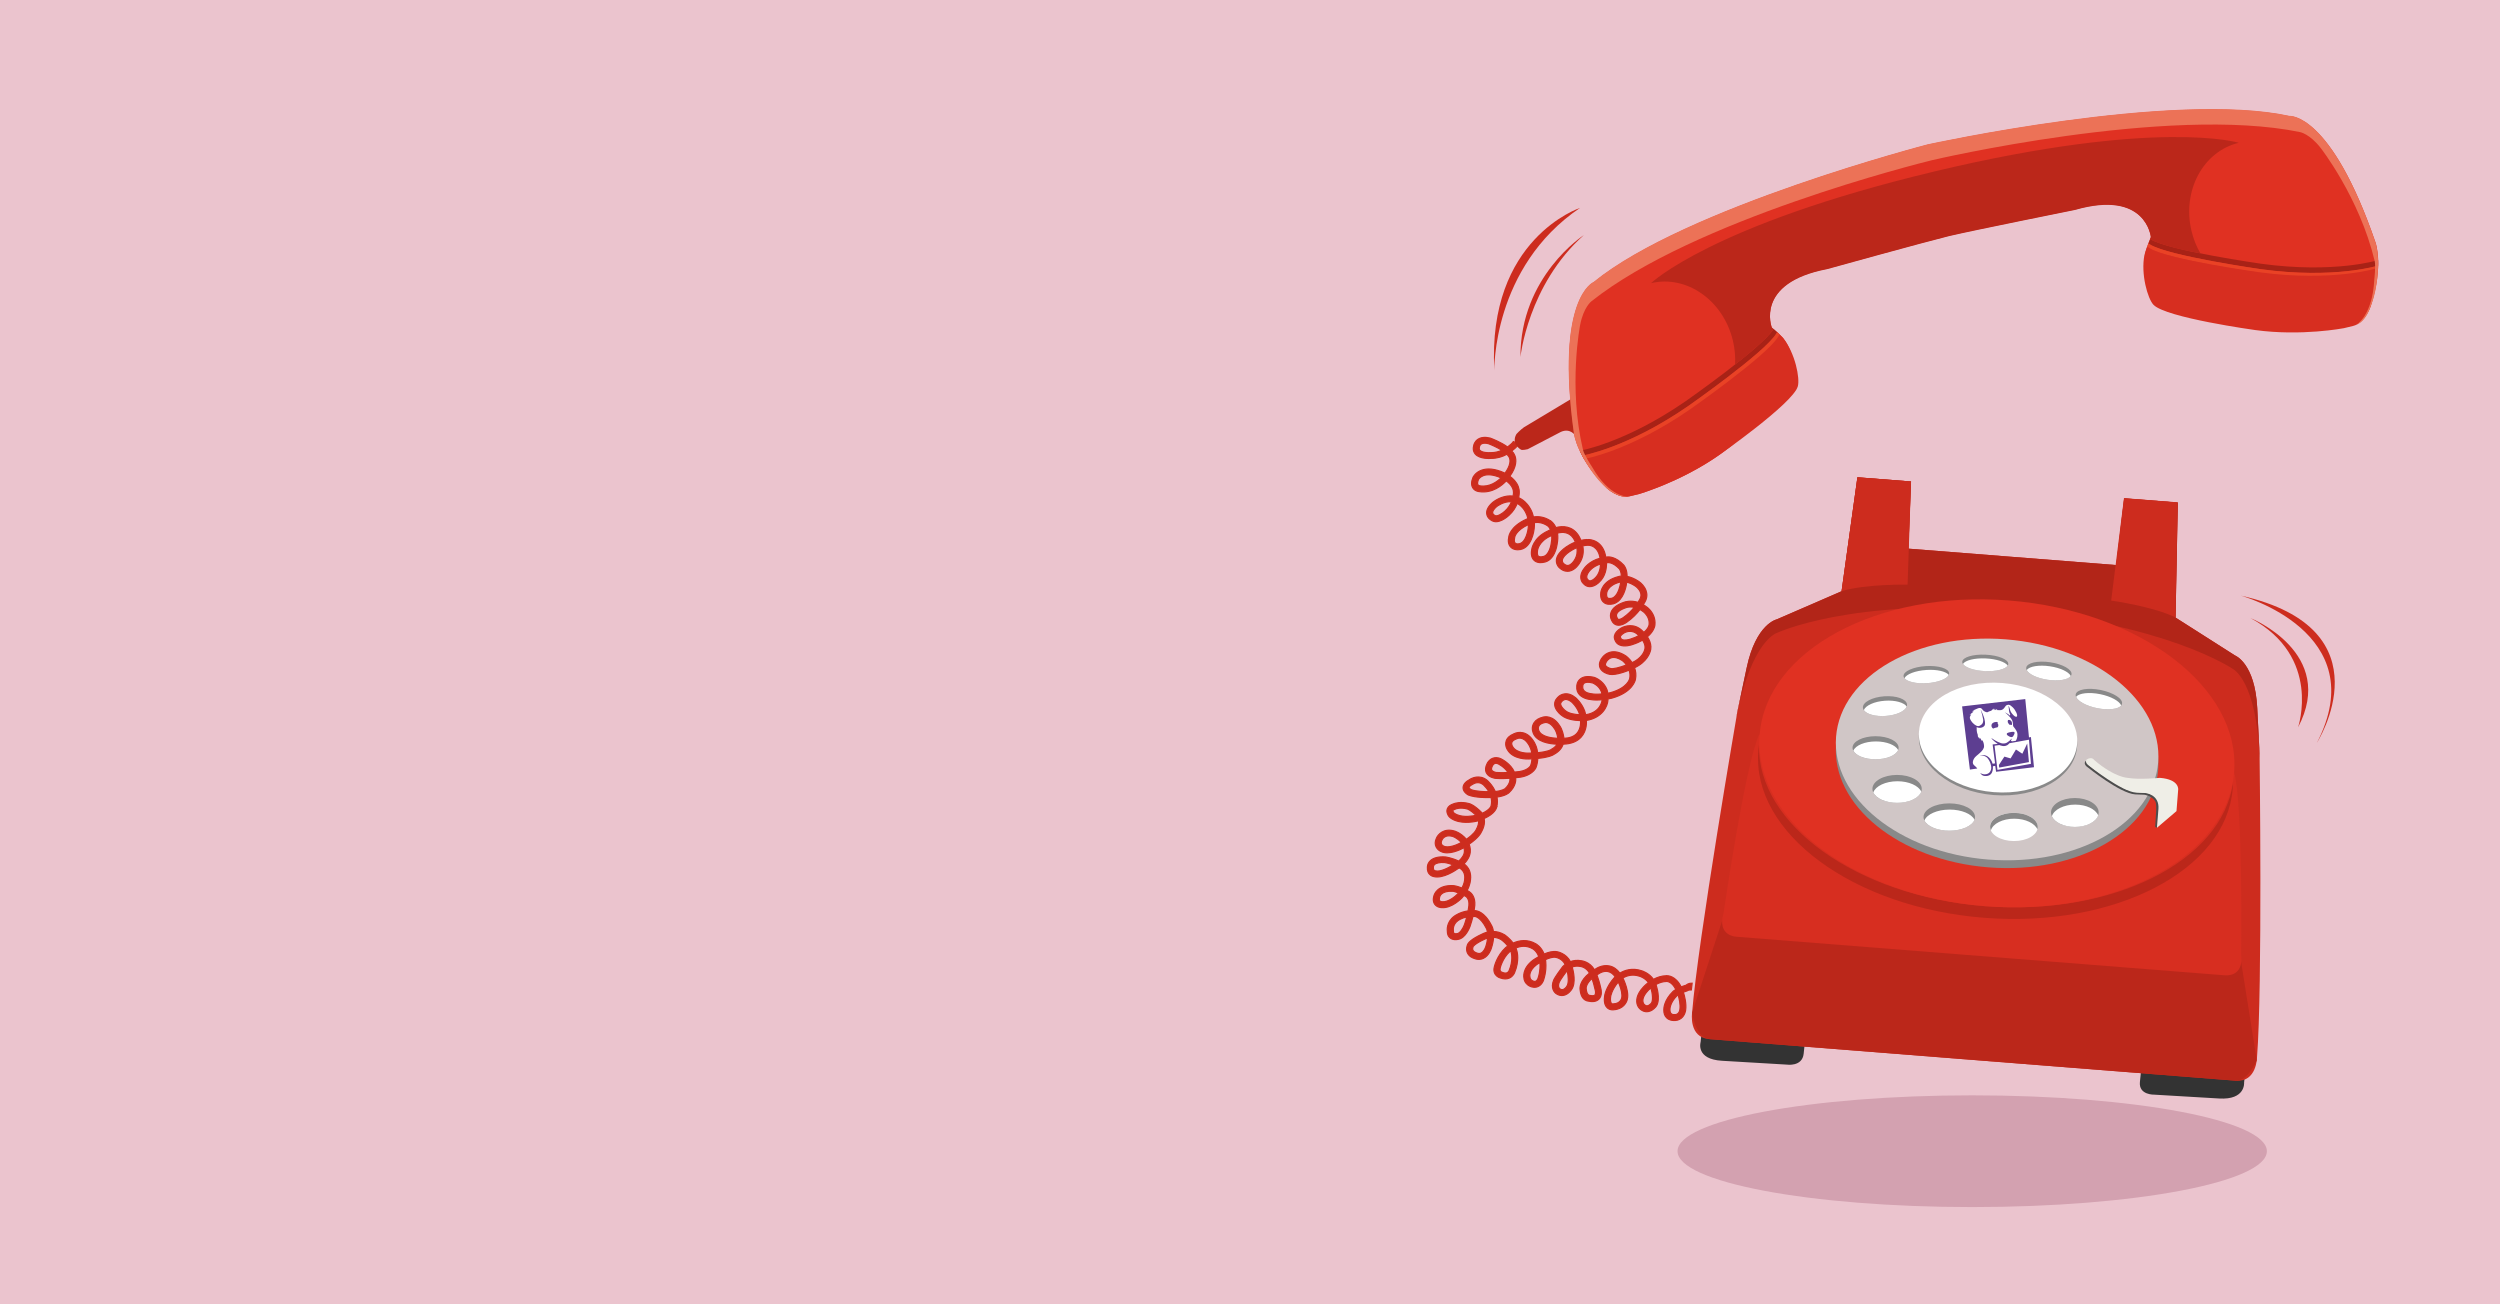 <?xml version="1.0" encoding="UTF-8"?>
<svg id="Layer_4" data-name="Layer 4" xmlns="http://www.w3.org/2000/svg" viewBox="0 0 1200 626">
  <defs>
    <style>
      .cls-1, .cls-2 {
        fill: #cd2c1e;
      }

      .cls-3 {
        fill: #d72e20;
      }

      .cls-4 {
        stroke: #4d0a05;
        stroke-width: .02px;
      }

      .cls-4, .cls-5 {
        fill: #e03122;
      }

      .cls-6 {
        fill: #d3a1b0;
      }

      .cls-7 {
        fill: #4d4d4d;
      }

      .cls-8 {
        fill: #bb271a;
      }

      .cls-9 {
        fill: #e94225;
      }

      .cls-10 {
        fill: #fff;
      }

      .cls-11 {
        fill: #efeee7;
      }

      .cls-12 {
        fill: #ec7257;
      }

      .cls-13 {
        fill: #ebc4ce;
      }

      .cls-14 {
        fill: #5d3e91;
        fill-rule: evenodd;
      }

      .cls-15 {
        fill: #a82216;
      }

      .cls-16 {
        fill: #333;
      }

      .cls-17 {
        fill: #b22518;
      }

      .cls-18 {
        fill: #898989;
      }

      .cls-19 {
        fill: #d0c6c6;
      }

      .cls-2 {
        stroke: #cd2c1e;
        stroke-width: .57px;
      }
    </style>
  </defs>
  <rect class="cls-13" y="0" width="1200" height="626"/>
  <g>
    <ellipse class="cls-6" cx="946.66" cy="552.58" rx="141.44" ry="26.82"/>
    <path class="cls-16" d="M1074.82,511.62s3.16.28,2.92,2.57c-.24,2.29-.57,5.43-.57,5.43,0,0,.8,8.42-11.97,7.66-12.77-.76-31.07-1.84-31.07-1.84,0,0-7.65.28-6.97-6.13.68-6.41.35-3.32.35-3.32l.75-7.13,46.57,2.76h0Z"/>
    <path class="cls-16" d="M820.29,492.57s-3.18-.09-3.42,2.19c-.24,2.28-.57,5.43-.57,5.43,0,0-2.55,8.22,10.22,8.98,12.77.76,31.07,1.84,31.07,1.84,0,0,7.5,1.18,8.17-5.23.68-6.41.35-3.32.35-3.32l.75-7.13-46.57-2.76h0Z"/>
    <path class="cls-1" d="M965.91,267.29l-49.88-3.94,1.28-32.23-25.75-2.03-7.6,54.7-31.06,13.48s-10,2.02-14.49,23.22l-4.49,21.2s-19.04,110.49-21.72,144.49c0,0-1.75,11.81,8.26,12.6l10.01.79,116.01,9.17.37.02,116.36,9.19,10.01.79c10.01.79,10.14-11.15,10.14-11.15,2.69-34,1.23-146.11,1.23-146.11l-1.1-21.64c-1.1-21.64-10.66-25.21-10.66-25.21l-28.55-18.19,1.08-55.21-25.75-2.03-3.8,32.03-49.88-3.94h-.02s0,0,0,0Z"/>
    <path class="cls-8" d="M820.71,498.79c-6.89-.54-8.51-12.62-8.51-12.62l14.4-44.11,249.15,19.68,7.5,47.18s-4.31,10.27-10.03,9.82c-5.72-.45-13.17-1.04-13.17-1.04l-239.35-18.91h0Z"/>
    <path class="cls-3" d="M958.1,361.54l-90.42-7.14-23.29-1.84c-6.8,14.93-17.09,85.81-17.09,85.81-3.21,10.99,6.14,11.26,6.14,11.26l116.96,9.24.28.02,117.24,9.26s9.28,1.2,7.83-10.16c0,0,.97-71.62-3.4-87.43l-23.29-1.84-90.42-7.14-.54-.04h0Z"/>
    <path class="cls-8" d="M1071.84,375.73c-.02.92-.06,1.85-.13,2.78-3.1,39.22-56.59,66.99-119.48,62.02-62.88-4.97-111.35-40.79-108.25-80.01.04-.48.08-.96.14-1.43l.17-1.43c-.71,38.14,46.96,72.44,108.39,77.29,61.43,4.85,113.89-21.53,119.18-59.31v.1s-.01,0-.01,0Z"/>
    <path class="cls-17" d="M963.89,292.91c-75.23-5.94-110.97,10.89-110.97,10.89,0,0-12.15,3.47-19.44,40.4-.32,1.62.43-2.52.43-2.52l4.49-21.2c4.49-21.2,14.49-23.22,14.49-23.22l31.06-13.48,7.6-54.7,25.75,2.03-1.28,32.23,49.63,3.92.27.02,49.88,3.94,3.8-32.03,25.75,2.04-1.08,55.21,28.55,18.19s9.56,3.57,10.66,25.21l1.1,21.64s.09,4.21.03,2.55c-1.4-37.61-12.85-42.95-12.85-42.95,0,0-32.65-22.24-107.88-28.18h0s0,0,0,0Z"/>
    <ellipse class="cls-5" cx="958.47" cy="361.58" rx="73.59" ry="114.22" transform="translate(522.52 1288.59) rotate(-85.48)"/>
    <path class="cls-18" d="M1035.92,369.58c-2.31,29.19-38.79,50.12-81.48,46.75-42.7-3.37-75.44-29.77-73.13-58.96,2.31-29.19,38.79-50.12,81.48-46.75,42.69,3.37,75.44,29.77,73.13,58.96h0Z"/>
    <path class="cls-19" d="M1035.92,365.84c-2.31,29.19-38.79,50.12-81.48,46.75-42.7-3.37-75.44-29.77-73.13-58.96,2.31-29.19,38.79-50.12,81.48-46.75,42.69,3.37,75.44,29.77,73.13,58.96h0Z"/>
    <path class="cls-18" d="M997.02,358.43c-1.14,14.47-19.06,24.85-40.02,23.2-20.96-1.66-37.03-14.73-35.89-29.19,1.14-14.47,19.06-24.85,40.02-23.2,20.96,1.66,37.03,14.73,35.89,29.19h0Z"/>
    <path class="cls-10" d="M997.02,357.03c-1.14,14.47-19.06,24.85-40.02,23.2-20.96-1.66-37.03-14.73-35.89-29.19,1.14-14.47,19.06-24.85,40.02-23.2,20.96,1.66,37.03,14.73,35.89,29.19h0Z"/>
    <path class="cls-7" d="M1001.62,365.06c.07-.18-.36.18-.56.3,0,0-1.43,1.38,1.33,3.18,0,0,15.28,12.28,22.45,12.76l4.38.17s3.34.31,5.14,2.92c.02.02.03.05.05.07,0,0,.87.64.49,5.72l-.41,6.69.84.48,1.09-10.15s.47-5.72-6.66-6.66c0,0-7.71.12-12.26-3.33,0,0-13.2-7.77-15.36-10.51,0,0-.66-1.31-.53-1.65Z"/>
    <path class="cls-11" d="M1035.49,395.42l.56-7.07c.56-7.07-6.25-7.7-6.25-7.7l-4.38-.17c-7.17-.48-22.45-12.76-22.45-12.76-2.76-1.8-1.33-3.18-1.33-3.18,2.58-1.55,3.58.28,3.58.28,9.96,8.52,16.19,8.57,16.19,8.57,5.29.95,15.29-.02,15.29-.02,9.6.76,8.82,5.71,8.82,5.71l-.81,10.26-8.72,7.44-.66.56.15-1.92h0Z"/>
    <path class="cls-1" d="M891.55,229.08l25.75,2.03-1.66,49.53s-20.22-.41-31.69,3.13l7.6-54.7h0Z"/>
    <path class="cls-1" d="M1045.26,241.13l-25.75-2.03-6.14,49.18s20.03,2.77,30.81,8.07c0,0,1.08-55.21,1.08-55.21Z"/>
    <path class="cls-18" d="M948.01,392.17c0-3.62-5.54-6.55-12.36-6.55-6.83,0-12.36,2.94-12.36,6.56,0,3.62,5.54,6.55,12.36,6.55,6.83,0,12.36-2.94,12.36-6.56h0Z"/>
    <path class="cls-10" d="M923.72,393.85c1.4,2.81,6.21,4.88,11.94,4.88,5.98,0,10.97-2.26,12.11-5.25-1.4-2.81-6.21-4.88-11.94-4.88-5.98,0-10.97,2.26-12.11,5.25Z"/>
    <path class="cls-10" d="M978.12,396.99c-.02,3.74-5.16,6.75-11.48,6.71-6.32-.03-11.43-3.09-11.41-6.83.02-3.74,5.16-6.75,11.48-6.71,6.32.03,11.43,3.09,11.41,6.83h0Z"/>
    <path class="cls-18" d="M966.93,392.98c5.32.03,9.77,2.2,11.04,5.12.1-.35.16-.71.17-1.09.02-3.74-5.09-6.8-11.41-6.83-6.32-.03-11.46,2.97-11.48,6.71,0,.59.13,1.16.37,1.71.9-3.22,5.62-5.66,11.31-5.63h0Z"/>
    <path class="cls-18" d="M922.44,378.65c0-3.7-5.3-6.69-11.84-6.69-6.54,0-11.84,3-11.84,6.7,0,3.7,5.3,6.69,11.84,6.7,6.54,0,11.84-3,11.84-6.7h0Z"/>
    <path class="cls-10" d="M899.18,380.37c1.34,2.87,5.95,4.98,11.44,4.99,5.73,0,10.51-2.31,11.6-5.37-1.34-2.87-5.95-4.99-11.44-4.99-5.73,0-10.51,2.31-11.6,5.37h0Z"/>
    <path class="cls-18" d="M911.33,358.91c0-3.06-4.95-5.53-11.06-5.53-6.11,0-11.06,2.48-11.06,5.54,0,3.06,4.95,5.54,11.06,5.54,6.11,0,11.06-2.48,11.06-5.54Z"/>
    <path class="cls-10" d="M889.6,360.33c1.25,2.37,5.55,4.12,10.68,4.12,5.35,0,9.81-1.91,10.84-4.44-1.25-2.37-5.55-4.12-10.68-4.12-5.35,0-9.81,1.91-10.83,4.44h0Z"/>
    <path class="cls-18" d="M1007.36,389.98c0-3.83-5.12-6.93-11.44-6.93-6.31,0-11.43,3.11-11.43,6.94,0,3.83,5.12,6.93,11.44,6.93,6.32,0,11.43-3.11,11.43-6.94h0Z"/>
    <path class="cls-10" d="M984.89,391.76c1.29,2.97,5.74,5.16,11.05,5.17,5.54,0,10.15-2.39,11.21-5.56-1.29-2.97-5.74-5.16-11.05-5.16-5.53,0-10.15,2.39-11.2,5.55h0Z"/>
    <path class="cls-18" d="M915.38,338.19c-.18-2.6-5.08-4.38-10.93-3.97-5.85.41-10.45,2.86-10.26,5.46.18,2.61,5.08,4.38,10.93,3.97,5.85-.41,10.45-2.86,10.26-5.46h0Z"/>
    <path class="cls-10" d="M904.76,336.35c-5.13.36-9.29,2.29-10.12,4.51,1.34,1.94,5.57,3.14,10.48,2.79,5.13-.36,9.29-2.29,10.12-4.51-1.34-1.94-5.57-3.14-10.48-2.79h0Z"/>
    <path class="cls-18" d="M935.58,323.14c-.14-2.26-5.16-3.79-11.2-3.41-6.04.38-10.83,2.53-10.68,4.8.14,2.27,5.16,3.79,11.2,3.41,6.04-.39,10.83-2.53,10.68-4.8Z"/>
    <path class="cls-10" d="M924.66,321.59c-5.3.34-9.62,2.03-10.52,3.96,1.35,1.68,5.69,2.71,10.76,2.38,5.29-.34,9.62-2.03,10.52-3.97-1.35-1.68-5.69-2.71-10.76-2.38Z"/>
    <path class="cls-18" d="M963.97,318.71c.11-2.17-4.76-4.17-10.86-4.46-6.1-.29-11.13,1.24-11.23,3.41-.1,2.18,4.76,4.17,10.86,4.46,6.1.29,11.13-1.24,11.23-3.42h0Z"/>
    <path class="cls-10" d="M942.22,318.69c1.17,1.75,5.41,3.2,10.53,3.44,5.34.25,9.87-.89,10.97-2.64-1.17-1.75-5.41-3.2-10.53-3.44-5.35-.26-9.87.89-10.97,2.64h0Z"/>
    <path class="cls-18" d="M994.33,323.69c.35-2.32-4.24-4.92-10.25-5.81-6-.89-11.15.28-11.49,2.6-.34,2.32,4.25,4.92,10.25,5.81,6,.88,11.15-.28,11.49-2.6h0Z"/>
    <path class="cls-10" d="M972.81,321.61c.96,1.98,5,3.93,10.04,4.68,5.26.77,9.86-.02,11.15-1.79-.96-1.98-5-3.94-10.04-4.68-5.26-.78-9.86.02-11.15,1.79h0Z"/>
    <path class="cls-18" d="M1018.58,337.82c.49-2.4-4.09-5.36-10.23-6.62-6.14-1.25-11.52-.31-12.01,2.09-.49,2.41,4.09,5.37,10.23,6.62,6.14,1.25,11.52.31,12-2.09h0Z"/>
    <path class="cls-10" d="M996.51,334.48c.87,2.12,4.92,4.38,10.08,5.43,5.38,1.09,10.17.51,11.61-1.27-.88-2.12-4.92-4.38-10.08-5.43-5.38-1.1-10.17-.51-11.61,1.26h0Z"/>
    <path class="cls-2" d="M726.62,211.88c-.8.87-1.8,1.82-2.99,2.68-3.23-2.36-7.6-4-8.24-4.24l-.08-.03-.08-.02c-2.4-.58-4.36-.38-5.82.6-1.62,1.09-1.98,2.66-2.05,3.09-.3,1.16-.2,2.09.07,2.8.19.5.46.9.72,1.21,2.16,2.45,7.14,2.1,7.7,2.05h-.14c2.92.02,5.47-.8,7.61-1.98.25.26.49.53.66.79l.08.11.07.08s.25.29.43.78c.42,1.13.61,3.54-2.17,7.34-.29-.14-.51-.24-.55-.26-4.22-1.85-7.84-2.24-10.75-1.16-2.85,1.06-3.91,3.13-4.05,3.43-.86,2.06-.89,3.75-.1,5.02.99,1.59,2.83,1.78,2.91,1.78,6.57,1.08,11.36-3.21,13.15-5.13,1.21.87,2.53,2.14,3.14,3.75.22.58.34,1.21.33,1.89,0,.02,0,.68-.17,1.65-3.91-.48-7.69,1.37-9.75,3.02-2.12,1.84-3.11,3.65-2.94,5.38.2,2.08,1.97,3.08,2.17,3.18l-.21-.14c3.36,2.7,8.21-1.7,8.72-2.18,2.04-1.83,3.24-3.88,3.97-5.73.87.46,1.74,1.12,2.56,2.08.09.09,1.27,1.34,2.09,3.54.19.5.34,1.06.47,1.65-.49.21-.85.4-.9.43l.15-.08c-7.86,3.58-8.39,8.24-8.41,8.44l.03-.18c-.5,2.15-.24,3.82.79,4.97,1.35,1.52,3.42,1.4,3.53,1.39,6.77.03,7.78-9.74,7.82-10.09.15-1.04.16-2.01.12-2.93,1.63-.24,3.86-.1,6.29,1.49.06.04.85.56,1.44,1.93-.37.18-.81.35-1.11.54-7.36,3.32-7.95,9.07-7.96,9.23-.21,1.36-.14,2.51.21,3.43.24.64.61,1.17,1.1,1.59,1.73,1.48,4.18.9,4.45.83l-.2.04c5.57-.64,6.62-8.25,6.65-8.49.44-2.25.44-4.05.23-5.55,2.31-.62,5.44-.67,7.57,2.4.06.08.54.81,1,1.91-3.71,1.44-6,3.58-6.1,3.68-2.08,1.81-3.09,3.65-3.03,5.48.02.52.13.98.28,1.39.49,1.33,1.48,2.05,1.56,2.1,1.72,1.42,3.34,1.48,4.39,1.29,2.9-.55,4.69-3.51,4.84-3.77,1.95-2.94,2.08-5.92,1.61-8.35.71-.15,1.44-.27,2.22-.31.46-.04,3.94-.21,5.56,4.13.22.6.39,1.31.53,2.09-5.41,1.45-7.69,4.97-7.8,5.15l.07-.11c-1.73,2.32-1.76,4.28-1.25,5.65.27.74.71,1.28,1.11,1.63.8.87,1.81,1.34,2.93,1.34,2.33.01,4.3-1.94,4.44-2.09,3.18-2.83,3.63-6.97,3.6-9.36.23-.02.42-.07.65-.09.1-.01,2.46-.24,5.49,3,.03.03.3.38.55,1.05.21.56.39,1.37.43,2.4-.69.07-1.15.18-1.37.25-8.1,2.07-8.51,7.62-8.51,7.78-.13,1.15-.04,2.14.26,2.96.18.49.44.91.77,1.28.97,1.07,2.18,1.21,2.5,1.23,1.71.2,3.27-.21,4.61-1.24,3.46-2.64,4.2-8.53,4.23-8.78l-.03.15c.06-.25.07-.47.11-.71,1.13.27,2.52.82,4.14,1.9.11.07,1.79,1.23,2.44,2.99.37.98.41,2.15-.32,3.42,0,.02-.31.57-.85,1.38-3.64-1.11-6.42-.13-6.54-.08-3.48,1.16-5.63,2.8-6.39,4.86-.82,2.23.33,3.98.47,4.18l-.13-.24c.62,1.47,1.66,1.99,2.42,2.18,2.2.52,4.54-1.19,4.74-1.34,2.8-1.92,4.93-4.22,6.39-6.1.54.3,1.1.66,1.66,1.1.09.06,1.59,1.18,2.33,3.18.32.85.5,1.86.37,3.02,0,.11-.24,1.77-2.48,3.65-.45-.47-.79-.76-.83-.79-3.76-3.68-8.38-2.35-10.28-1.15-1.71,1.06-2.73,2.24-3.02,3.53-.17.75-.05,1.36.1,1.77.04.11.06.13.1.2.02.07.04.14.07.2.38,1.02,1.1,1.8,2.09,2.25,2.5,1.16,5.94-.04,6.27-.16,1.97-.63,3.53-1.35,4.85-2.1.33.5.63,1.05.85,1.64.39,1.03.51,2.16.08,3.27l-.03.08-.02.07c-.04.15-1.1,3.55-5.88,5.74-1.31-2-2.87-3.13-3.02-3.23-2.78-1.81-5.36-2.4-7.67-1.74-2.99.85-4.29,3.49-4.3,3.52-1,1.78-.77,3.14-.4,3.97.95,2.15,3.68,2.86,3.99,2.93l-.22-.07c2.41,1,7.35-.66,10.17-1.77.38,1.16.58,2.49.28,4.02-.04.18-.98,4.48-9.2,6.77-.02,0-.54.12-1.31.26-.1-.55-.19-1.12-.37-1.62-1.25-3.35-4.15-5.26-6.01-5.92l-.06-.02-.07-.02c-2.88-.71-5.11-.48-6.62.7-1.65,1.28-1.75,3.08-1.76,3.53-.09.92.02,1.73.28,2.42,1.01,2.71,4.22,3.76,6.17,3.94,1.79.35,3.87.3,5.71.12,0,.06,0,.11,0,.17-.02.24-.61,5.9-7.86,7.04-.14-.63-.31-1.25-.52-1.82-1.44-3.86-4.15-6.18-4.31-6.32-1.82-1.5-3.65-2.13-5.42-1.86-2.27.33-3.49,1.99-3.62,2.18l.13-.16c-.86.92-1.27,2.02-1.18,3.18.03.44.14.87.29,1.28.77,2.06,2.75,3.58,2.96,3.73,2.44,2.07,6.48,2.53,9.18,2.6,0,.01,0,.02,0,.04v.07s0,.06,0,.06c0,.03.39,3.54-1.76,5.95-1.32,1.47-3.39,2.27-6.2,2.4-.02-.17-.04-.34-.08-.48l.03.12c-.64-3.96-1.89-5.54-2.03-5.7l.11.16c-3.35-5.41-7.44-4.44-7.95-4.3-2.08.46-3.59,1.38-4.47,2.75-1.17,1.81-.72,3.65-.69,3.76.07.37.17.71.29,1.04,1.62,4.36,7.65,5.29,11.47,5.45-.44.8-1.23,1.68-2.67,2.44l-.18.12-.1.08s-1.35.97-6.35,1.45c-.17-1.14-.42-2.19-.72-3-.52-1.39-1.07-2.23-1.12-2.3-3.2-5.34-7.61-4.81-9.56-3.76-1.94.77-3.2,1.9-3.71,3.36-.44,1.28-.2,2.47.09,3.25.2.55.43.9.47.95,2.73,4.87,9.98,4.52,10.23,4.51.6-.01,1.05-.05,1.6-.08-.07,1.04-.24,2.13-.68,3.29-.05.11-1.43,2.75-7.18,3.02,0,0-.25.03-.59.07-1.71-4.03-6.16-6.24-6.39-6.35-1.74-.82-3.11-.62-3.96-.3-1.85.68-2.66,2.37-2.71,2.48-.99,1.86-.9,3.24-.56,4.16.06.16.13.3.2.43,1.13,2.13,3.96,2.53,4.35,2.58,2.43.18,4.98.09,6.89-.04,0,.02.01.06.01.06.02.09.48,2.36-2.32,4.94-.02.01-1.24,1-4.66,1.36-1.15-2.58-2.81-4.23-2.93-4.34l.13.14c-3.19-3.94-7.41-2.85-9.22-1.72-2.24,1.16-3.41,2.51-3.46,4.02-.01.41.06.79.19,1.13.54,1.45,2.05,2.28,2.26,2.39l.06.03.06.03c3.3,1.34,9.38,1.23,9.57,1.22.47,0,.86-.02,1.29-.02.29,1.23.35,2.62-.02,4.12,0,.02-.5,1.77-4.23,3.44-.18-.26-.33-.43-.36-.46-3.56-3.56-5.63-4.13-5.92-4.18-4.14-1.13-6.98-.1-7.45.1-1.55.48-2.56,1.27-3,2.34-.37.91-.2,1.74,0,2.26.05.14.08.17.12.26.02.08.04.16.06.23.64,1.72,2.96,2.66,3.4,2.82,4.53,1.87,10.15.54,11.41.21.09,1.05-.11,2.47-1.17,4.31l-.06.12-.03.08s-.82,1.79-4.58,4.39c-2.92-3.33-5.9-4.02-5.95-4.02-5.03-1.37-7.76,1.77-8.46,3.52-1.59,3.27.46,5.61,2.14,6.34,3.78,1.95,9.59-1.02,10.26-1.37.3-.17.53-.32.8-.48.25.88.4,1.93.02,3.07-.02.08-.5,1.68-2.51,3.41-3.48-1.61-6.27-1.97-6.48-1.99-3.33-.2-5.76.44-7.22,1.89-1.46,1.45-1.34,3.11-1.33,3.29v-.24c-.07.85.04,1.55.25,2.13.56,1.5,1.83,2.15,2.67,2.32,4.54,1.27,10.89-3.18,11.61-3.69l-.13.09c.3-.17.55-.36.82-.54.16.09.3.15.46.24.08.04,1.32.7,1.93,2.35.28.76.43,1.74.27,2.96v.08s-.01.07-.01.07c0,.09-.09,1.75-1.29,3.97-2.26-.91-3.83-1.13-3.98-1.14-7.87-.44-9.33,4.19-9.54,5.1-.3,1.15-.3,2.16.02,3,.13.35.31.67.54.96,1.09,1.36,2.81,1.48,3.2,1.48,4.88.44,9.59-4.48,9.81-4.72.34-.38.61-.74.9-1.11.3.16.55.26.87.44.05.02.77.41,1.21,1.59.33.87.5,2.18.12,4.1,0,.01-.06.47-.21,1.28-3.93.54-6.47,2.44-6.59,2.53-3.9,2.85-3.41,6.84-3.36,7.18,0,.7.09,1.29.26,1.76.27.74.71,1.22,1.1,1.52,1.4,1.09,3.21.79,3.69.69,3.64-.47,5.61-5.63,5.84-6.24.63-1.85,1.08-3.47,1.4-4.79.33,0,.65,0,1,.03.03,0,2.63.21,5.37,5.58l.04.08.03.05s.1.16.22.49c.11.29.22.75.31,1.31-1.35.32-2.23.77-2.48.9-5.58,2.56-6.92,4.4-7.19,5.37-.51,1.44-.37,2.58-.08,3.37.06.17.13.32.2.46.88,1.7,2.62,2.34,3.08,2.48,1.98.82,3.53.47,4.48.02,2.67-1.24,3.71-4.42,3.81-4.74.71-2.11,1.03-3.88,1.13-5.37,1.11.06,2.34.33,3.64,1.1.03.02,1.78,1.23,3.19,3.07-.34.24-.74.49-1,.72-4.32,3.98-5.46,9.16-5.49,9.31-.29,1.1-.22,2.04.06,2.8.53,1.42,1.8,2.25,2.9,2.53,1.6.57,3.06.58,4.33,0,1.78-.83,2.41-2.49,2.44-2.59,2.4-5.63,1.22-10,1.19-10.08-.09-.47-.22-.93-.39-1.37-.05-.13-.12-.24-.17-.37,2.09-.88,5.02-1.41,8.09.39.1.05,1.85,1.02,2.81,3.6.02.05.03.12.05.17-1.4.79-2.46,1.51-2.73,1.7-5.49,4.18-4.38,8.56-4.33,8.74l-.04-.26c.13,2.09,1.68,3.41,2.54,3.84,1.78.95,3.17.75,4.03.41,1.98-.77,2.74-2.81,2.82-3.05,1.43-4.2,1.15-7.71,1.14-7.86v.13c.01-.81-.07-1.53-.17-2.23,1.74-.78,3.59-1.36,4.97-1.08.15.02,3.11.56,4.45,3.43-.72.55-1.16,1.03-1.22,1.1-3.62,4.81-4.22,6.23-4.28,6.4-.78,1.87-.71,3.36-.3,4.48.41,1.11,1.17,1.84,1.74,2.15,1.08.7,2.28.92,3.45.65,2.22-.51,3.58-2.59,3.68-2.75,2.29-3.18.83-9.11.34-10.83,1-.37,2.3-.59,3.86-.28h.07s.06.02.06.02c.12.01,2.77.37,4.29,3.18-4.79,3.81-4.62,7.19-4.5,7.93.08,1.01.26,1.84.51,2.51.91,2.45,2.64,2.86,3.02,2.93,2.4.59,4.23.33,5.42-.81,1.84-1.76,1.12-4.68,1.05-4.93-.62-2.92-1.32-5.08-1.83-6.46-.05-.13-.07-.18-.12-.29.34-.22.63-.43,1.02-.65l.06-.04.05-.04s2.01-1.36,4.22-.89c1.28.27,2.43,1.12,3.43,2.49-.1.11-.23.23-.25.25-4.35,4.83-4.82,8.96-4.83,9.09-.22,1.64-.14,2.99.26,4.03.24.65.6,1.19,1.08,1.61,1.38,1.2,3.09.87,3.28.83l-.25.03c4.47-.23,6.25-3.46,6.55-5.09.56-2.38-.24-5.39-1.08-7.65-.39-1.05-.78-1.91-1.06-2.49,1.69-1.03,4.48-2.05,8.11-.83.14.04,2.59.83,4.14,3.01-1.44,1.09-2.32,2.06-2.39,2.13-3.46,3.67-3.58,6.8-2.87,8.71.24.64.57,1.14.9,1.48,1.33,1.44,2.71,1.71,3.64,1.68,2.17-.06,3.68-1.71,3.84-1.9l-.19.18c3.18-2.52,1.36-9.17.97-10.47l.03.13c-.07-.36-.18-.68-.28-1.01,1.46-.8,3.22-1.45,5.17-1.46.11,0,2.43,0,4.34,3.86-.78.47-1.21.82-1.32.92-4.4,4.28-4.46,8.26-4.44,8.88-.02.83.09,1.56.33,2.21.23.61.58,1.15,1.04,1.59,1.22,1.17,2.75,1.26,3.17,1.27,1.46.13,2.77-.24,3.8-1.04,1.79-1.42,2.11-3.66,2.13-3.88.46-3.17-.5-6.81-1.09-8.65.59-.24,1.23-.48,2.02-.71.03,0,.16-.41,1.82-.38l.37-3.23c-2.08-.04-2.76.92-2.91.96-.91.27-1.66.55-2.35.83-2.67-5.38-6.46-5.41-6.98-5.38-2.41.03-4.56.79-6.32,1.74-2.11-3.02-5.45-4.05-5.6-4.09-4.65-1.56-8.27-.25-10.51,1.11-1.41-1.87-3.1-3.05-5.05-3.45-3.47-.71-6.38,1.29-6.5,1.38l.12-.08c-.31.18-.52.35-.8.52-2.22-3.84-6.11-4.29-6.29-4.31l.15.02c-2.17-.42-3.99-.13-5.42.4-1.98-4-6.22-4.73-6.36-4.75-1.94-.39-4.2.24-6.23,1.1-1.35-3.5-3.88-4.86-3.98-4.9-3.95-2.32-7.94-1.67-10.91-.36-1.72-2.35-3.92-3.86-4.1-3.98-1.9-1.13-3.73-1.53-5.34-1.58-.11-.81-.29-1.48-.47-1.96-.24-.63-.47-.99-.54-1.1l.09.15c-3.48-6.8-7.25-7.06-7.81-7.06-.19-.02-.37,0-.56-.02.09-.52.13-.84.13-.85.46-2.37.25-4.12-.23-5.4-.83-2.23-2.43-3.01-2.6-3.09-.23-.13-.42-.21-.64-.32,1.56-2.9,1.63-5.12,1.63-5.24v.16c.22-1.72,0-3.13-.41-4.25-.72-1.93-2.02-3-2.72-3.46,2.16-2.14,2.68-4.08,2.68-4.11.68-2.01.34-3.88-.17-5.26-.01-.03-.03-.05-.04-.09,4.8-3.27,5.81-5.64,5.91-5.95l-.11.24c1.61-2.79,1.74-5.01,1.44-6.63,5.13-2.27,5.93-4.99,6.03-5.54.42-1.73.38-3.32.11-4.75,4.07-.55,5.61-1.93,5.76-2.09,3.39-3.12,3.35-6.16,3.21-7.21.02,0,.08-.01.08-.01,7.59-.36,9.54-4.54,9.65-4.79.61-1.59.82-3.06.88-4.45,5.16-.49,7.15-1.46,7.87-2.01,2.56-1.39,3.79-3.2,4.33-4.83.06,0,.21-.01.23-.01,3.68-.13,6.52-1.28,8.43-3.42,2.8-3.15,2.53-7.27,2.46-7.96,7.7-1.25,10.15-6.83,10.34-9.54.04-.27,0-.5.02-.77,1.02-.18,1.74-.34,1.84-.37,10.22-2.84,11.32-8.81,11.36-9.03.42-2.14.14-4-.43-5.58,6.03-2.77,7.38-7.37,7.43-7.57l-.05.15c.72-1.84.52-3.62-.05-5.17-.31-.83-.73-1.59-1.18-2.26,3.37-2.79,3.61-5.53,3.62-5.64.17-1.59-.08-2.98-.51-4.15-1.04-2.79-3.15-4.32-3.24-4.38-.62-.49-1.23-.88-1.83-1.22.47-.73.74-1.23.76-1.28,1.19-2.05,1.14-3.98.53-5.61-.74-1.98-2.3-3.52-3.49-4.31-2.12-1.42-4.01-2.1-5.56-2.39-.02-1.47-.26-2.68-.59-3.55-.44-1.18-.96-1.81-1.03-1.88-3.89-4.15-7.24-3.99-7.93-3.91-.25.02-.46.07-.69.09-.17-.96-.38-1.84-.66-2.6-2.4-6.43-8.39-5.87-8.4-5.86-1.01.06-1.96.2-2.87.4-.62-1.54-1.3-2.55-1.37-2.65-2.88-4.17-7.22-4.4-10.67-3.48-.97-2.26-2.4-3.16-2.6-3.27-3.08-1.99-5.98-2.17-8.14-1.83-.15-.66-.33-1.29-.54-1.85-1.03-2.77-2.56-4.35-2.63-4.42-1.23-1.44-2.56-2.36-3.92-2.97.28-1.45.27-2.45.27-2.53.02-1.02-.16-1.96-.48-2.82-.82-2.19-2.53-3.84-4.06-4.95,3.37-4.64,3.16-7.94,2.48-9.77-.33-.89-.71-1.35-.88-1.54-.18-.27-.43-.53-.66-.8,1.28-.98,2.36-2.03,3.21-2.98l-2.32-1.6h0ZM714.4,212.95c1.39.52,4.19,1.72,6.49,3.18-1.51.68-3.19,1.15-5.07,1.14h-.14c-1.56.14-4.39-.05-5.33-1.12-.21-.24-.46-.67-.22-1.61l.02-.09v-.06s.15-.81.87-1.27c.72-.47,1.89-.52,3.38-.17h0ZM720.53,229.36c-1.7,1.68-5.43,4.62-10.2,3.84,0,0-.65-.08-.93-.54-.3-.49-.19-1.4.26-2.48.09-.19,2.43-4.48,10.87-.81h0ZM786.67,305.1c-1.07.57-2.35,1.13-3.95,1.64-.68.25-2.9.82-4.09.27-.37-.17-.6-.44-.73-.86l-.04-.15-.09-.15c-.09-.2.03-.95,1.72-2,.37-.23,3.7-2.14,6.79.88,0,0,.16.14.39.37h0ZM780.73,319.18c-3.22,1.22-6.67,2.11-7.7,1.69l-.11-.04-.1-.03c-.44-.11-1.78-.6-2.13-1.4-.07-.15-.26-.6.31-1.63,0-.02.82-1.6,2.52-2.06,1.45-.4,3.22.07,5.21,1.37.09.06,1.07.83,2,2.11h0ZM764.4,327.78c.44.17,3.18,1.33,4.27,4.28.12.31.16.68.23,1.03-1.66.17-3.53.23-5.04-.09l-.08-.02h-.08c-.37-.04-3.15-.37-3.84-2.23-.13-.35-.19-.77-.14-1.24v-.09s0-.07,0-.07c0,0,0-.91.67-1.42.73-.55,2.15-.6,4-.14h0ZM758.19,343.08c-2.33-.12-5.22-.59-6.84-1.97-.47-.36-1.71-1.48-2.12-2.59-.07-.19-.12-.38-.13-.57-.03-.4.1-.73.43-1.07l.07-.08.05-.07s.63-.83,1.66-.97c1.15-.15,2.35.6,3.14,1.25.03.03,2.33,2.02,3.53,5.24.1.26.16.55.24.82h0ZM747.8,354.4c-3.17-.12-8.09-.78-9.21-3.79-.07-.19-.12-.38-.16-.58,0,0-.21-.92.33-1.73.45-.68,1.33-1.17,2.73-1.47.1-.03,2.48-.61,4.78,3.12l.05.08.04.06s.32.42.69,1.42c.25.67.52,1.64.74,2.9h0ZM735.25,361.45c-.48.02-.96.05-1.49.06-.06,0-5.79.26-7.73-3.2,0,0-.13-.21-.25-.51-.14-.38-.26-.93-.08-1.45.23-.65.94-1.21,2.11-1.65l.1-.04.08-.04c.32-.17,3.21-1.52,5.82,2.84.05.07.49.75.9,1.86.22.59.41,1.34.55,2.14h0ZM723.84,370.8c-1.69.1-3.72.15-5.61,0-.44-.06-1.78-.4-2.18-1.16-.02-.04-.04-.08-.05-.12-.17-.47-.04-1.13.43-2.02,0,0,.39-.79,1.1-1.04.45-.16,1.02-.09,1.66.22.04.02,3.09,1.54,4.65,4.12h0ZM714.64,380.01s-.07,0-.12,0c-1.57.03-6.11-.09-8.41-.99-.37-.21-.82-.6-.94-.91-.02-.05-.03-.1-.03-.15,0-.24.43-.85,1.96-1.63l.06-.03.05-.03c.31-.19,3.1-1.78,5.47,1.14l.06.07.07.06s.97.94,1.82,2.46h0ZM698.68,388.33l.07-.03c.09-.04,2.21-.9,5.62.03.02,0,1.51.49,4.15,3.01-1.6.37-5.79,1.12-9.06-.23-.89-.34-1.74-.95-1.85-1.24,0,0-.08-.29-.08-.29l-.09-.16s-.02-.04-.03-.07c-.03-.08-.07-.22-.02-.31.07-.17.43-.44,1.19-.67l.09-.03h0ZM701.41,404.34c-.29.17-.54.33-.86.51-1.29.68-5.45,2.39-7.58,1.29-.55-.25-1.74-1.04-.87-2.84.21-.49,1.42-2.86,5.05-1.87.02,0,2.1.58,4.26,2.91ZM697.48,415.14c-1.91,1.26-6.13,3.57-8.54,2.86l-.14-.03c-.27-.06-.88-.35-.77-1.63v-.12s0-.08,0-.08c0-.02-.02-.61.53-1.13.82-.77,2.56-1.13,4.82-1,.02,0,1.74.23,4.1,1.14h0ZM700.12,428.58c-.14.17-.26.34-.42.51-1.08,1.14-4.51,4.04-7.49,3.76,0,0-.8-.03-1.14-.47-.31-.4-.21-1.11-.07-1.63l.03-.14c.06-.32.73-3.13,6.4-2.81.02,0,1.09.19,2.68.78h0ZM803.57,487.02h-.09s-.06,0-.06,0c-.43,0-1.3-.13-1.67-1.14-.12-.33-.2-.75-.18-1.3,0-.13-.11-3.25,3.52-6.79,0,0,.16-.12.39-.28.52,1.72,1.22,4.63.86,7.06-.08.62-.53,2.65-2.77,2.45h0ZM790.58,482.81c-.48,0-.97-.26-1.47-.8-.03-.03-.21-.24-.35-.63-.35-.95-.5-2.94,2.29-5.9.01-.01.53-.58,1.4-1.29,0,.02,0,.04,0,.04.77,2.54,1.2,6.57,0,7.51l-.1.08-.08.09c-.22.24-.96.88-1.7.9h0ZM774.59,481.86h-.13s-.09.03-.09.03c-.02,0-.5.08-.82-.22-.09-.08-.22-.24-.33-.54-.18-.48-.3-1.32-.11-2.78,0-.03.44-3.17,3.68-7.01.19.44.4.93.6,1.47.75,2.02,1.41,4.52,1.01,6.23-.06.27-.65,2.65-3.81,2.81h0ZM762.71,477.71s-.58-.18-.98-1.26c-.16-.43-.29-1.02-.35-1.79v-.11s-.02-.06-.02-.06c0-.03-.27-2.09,2.8-4.81.46,1.3,1.04,3.17,1.58,5.68.14.52.26,1.83-.25,2.31-.38.37-1.39.39-2.77.04h0ZM750.14,475.02c-.25.06-.65.09-1.28-.31-.12-.07-.44-.31-.63-.82-.2-.52-.24-1.33.26-2.53.02-.05.57-1.29,3.73-5.51.6,2.54.95,6.05-.19,7.64-.21.34-1.02,1.33-1.89,1.53h0ZM735.51,470.74s-.73-.4-1.01-1.15c-.06-.15-.1-.33-.11-.52v-.13s-.04-.11-.04-.11c-.03-.12-.62-2.88,3.25-5.82.36-.26.92-.62,1.55-1,.02.28.07.53.06.83v.06s0,.06,0,.06c0,.03.24,3.13-.99,6.75-.1.26-.51,1.07-1.12,1.3-.4.15-.94.06-1.6-.29h0ZM721.31,466.81l-.09-.03-.07-.02c-.36-.09-.84-.31-1.05-.86-.12-.31-.14-.73,0-1.29,0-.05,1.02-4.55,4.61-7.86.03-.03.21-.17.44-.34.12.33.22.67.29,1.01,0,.04.96,3.7-1.07,8.47,0,0-.29.73-.98,1.04-.53.24-1.24.2-2.1-.12h0ZM714.04,450.22c-.11,1.2-.33,2.56-.91,4.27-.2.64-1,2.43-2.26,3.01-.61.28-1.3.25-2.11-.09l-.08-.03-.07-.02c-.31-.09-1.21-.5-1.57-1.2-.03-.05-.05-.11-.07-.16-.16-.43-.13-.95.09-1.57,0,0,0-.03.01-.04.02-.04.76-1.4,5.65-3.63l.07-.03.06-.03s.52-.25,1.19-.47h0ZM707.12,454.23l.02-.06s0,.04-.02.06ZM704.04,440.12c-.28,1.08-.63,2.31-1.1,3.69-.6,1.65-2.1,4.16-3.42,4.32h-.09s-.07.03-.07.03c-.3.07-1.05.12-1.4-.16-.32-.25-.36-.85-.34-1.3v-.14s-.01-.12-.01-.12c-.02-.11-.34-2.69,2.23-4.57.02-.02,1.65-1.19,4.22-1.76h0ZM784.45,291.51c-1.3,1.59-3.06,3.41-5.3,4.95-.58.43-1.71,1-2.31.86-.08-.02-.31-.08-.53-.6l-.06-.12-.06-.1s-.53-.84-.17-1.79c.31-.81,1.35-2,4.59-3.08.1-.04,1.65-.57,3.85-.11ZM777.97,279.29c-.02.1-.02.19-.05.3l-.02.07v.08c-.18,1.38-1.06,5.3-3.13,6.87-.72.55-1.52.76-2.57.63-.3-.03-1.25-.29-.99-2.56.01-.15.39-3.76,6.33-5.27l.09-.03.06-.02s.13-.04.27-.07h0ZM768.26,270.7c-.05,1.95-.52,4.91-2.71,6.86-.33.33-1.46,1.27-2.36,1.26-.23,0-.53-.06-.9-.47l-.08-.08-.06-.05c-.23-.21-1.3-1.35.52-3.8.08-.13,1.7-2.51,5.59-3.71h0ZM752.79,271.41c-.65.12-1.31-.11-2.09-.75-.02-.02-.47-.36-.69-.94-.06-.18-.11-.37-.11-.59-.02-.93.69-2.06,2.1-3.29.03-.02,1.92-1.74,4.92-2.97.29,1.83.15,3.99-1.25,6.11-.35.59-1.54,2.19-2.87,2.43h0ZM740.47,267.18h-.1s-.09.04-.09.04c-.32.08-1.36.2-1.88-.26-.14-.12-.25-.29-.33-.51-.18-.5-.21-1.23-.07-2.18.02-.18.53-4.47,6.39-7.04l.1-.04.09-.05s.19-.1.28-.16c.08,1.11.01,2.46-.31,4.11,0,.06-.85,5.73-4.07,6.1h0ZM728.56,261.1s-.89.04-1.34-.49c-.09-.1-.17-.24-.22-.39-.19-.51-.18-1.27.04-2.21l.02-.09v-.06c.03-.13.55-3.29,6.62-6.09,0,.56-.05,1.14-.14,1.75,0,.08-.86,7.58-4.97,7.57h0ZM725.52,240.83c-.6,1.48-1.58,3.11-3.18,4.54-1.07,1-3.8,2.91-4.91,2.01l-.1-.08-.09-.05s-.73-.42-.78-1.13c-.06-.77.64-1.84,1.92-2.95.2-.16,3.45-2.65,7.14-2.34h0ZM707.36,213.94l-.03.17s.02-.11.03-.15c0,0,0-.01,0-.02ZM726.27,217.11s.09.12.12.15c.01.02.03.04.05.06l-.17-.21h0ZM744.25,249.91s.03.02.04.03c.03.01.05.02.07.04l-.12-.07ZM743.26,254.72l-.18.1s.03-.01.04-.02c.05-.02.09-.05.15-.08ZM771.42,267.32s.14-.02.15-.02l-.15.02ZM760.1,280.18l.16.15s-.07-.08-.1-.11c-.02-.02-.04-.03-.06-.05h0ZM771.86,289.99h.14s-.08,0-.11,0c-.01,0-.03,0-.04,0h0ZM756.87,329.31v.18s0-.11,0-.15c0-.01,0-.02,0-.03h0ZM763.18,335.69l.17.03s-.02,0-.03,0c-.04,0-.09,0-.14-.02h0ZM740.7,344.19s.06-.02.09-.02c.02,0,.03-.01.05-.02,0,0-.14.04-.14.04ZM726.82,352.12l-.2.09s.05-.02.07-.03c.05-.02.08-.04.13-.06h0ZM705.84,373.9l-.13.07s.03-.01.04-.02c.03-.02.06-.04.09-.05ZM718.54,387.21s-.01.06-.02.09c0,.02,0,.03,0,.05l.03-.14h0ZM688.01,420.64l.18.04s-.06-.02-.09-.02c-.03,0-.06,0-.09-.02ZM688.24,430.15s0,0,0,0c0,0,0,0,0,0ZM688.24,430.16c-.02.09-.03.15-.03.15,0,0,.03-.14.03-.15ZM704.89,427.72s.02.01.03.01c.04.02.07.04.11.06l-.14-.07ZM691.98,435.61h.14s-.09,0-.11,0c0,0-.02,0-.02,0ZM708.12,437.1s.04,0,.06,0c.05,0,.08,0,.13,0,0,0-.19,0-.19,0ZM699.8,450.86l.17-.03s-.12.02-.16.03c0,0,0,0-.01,0h0ZM704.37,453.59l-.07.26c0-.06.04-.14.06-.2,0-.02,0-.03,0-.05ZM707.56,459.95l.16.06s-.16-.06-.16-.06ZM720.22,469.39l.17.05s-.07-.03-.11-.04c-.02,0-.04,0-.07-.01ZM761.98,480.4l.16.03s-.06-.02-.08-.02c-.03,0-.05,0-.08-.01h0ZM799.96,468.29s.07,0,.1,0c.01,0,.03,0,.04,0h-.13ZM798.7,484.7v.13s0-.13,0-.13ZM803.22,489.77h.17s-.11,0-.15,0c0,0-.02,0-.02,0h0Z"/>
    <path class="cls-8" d="M754.68,191.64s2.61,10.47,1.54,17.52c0,0-2.41-3.88-6.96-1.87l-15.94,8.32s-2.8.7-3.33.18c0,0-4.82-2.72-2.1-7.45,0,0,1.84-2.01,3.59-3.24l23.21-13.93s-1.74,0,0,.46h0Z"/>
    <path class="cls-4" d="M925.73,69.33s-116.58,30.19-160.71,66.15c0,0-18.51,7.24-9.43,72.85,0,0,1.32,11.45,15.61,25.93,0,0,5.5,5.28,11.06,3.95l4.45-1.06s27.51-7.98,47.69-25.98l27.75-24.24s.82-15.76-6.24-24.66c0,0-1.32-1.57-5.44-5.05,0,0-8.43-21.52,26.45-28.2,0,0,47.43-13.15,58.51-15.85l.66-.16c10.03-2.4,59.95-12.43,59.95-12.43,34.18-9.81,36.38,13.2,36.38,13.2-2.11,4.98-2.58,6.97-2.58,6.97-2.29,11.14,4.84,25.2,4.84,25.2l36.48,8.7c26.16,6.93,54.35,1.61,54.35,1.61l4.46-1.06c5.57-1.33,8.1-8.52,8.1-8.52,6.22-19.37,2.22-30.18,2.22-30.18-21.55-62.63-41.37-60.73-41.37-60.73-55.68-12.12-173.47,13.65-173.47,13.65l.3-.08h0Z"/>
    <path class="cls-3" d="M862.93,185.54c1.16-3.87-1.22-15.98-7.03-23.29,0,0-.75-.89-2.88-2.82l-.1.17c-.21.37-.42.68-.42.68-5.56,9.04-42.13,34.61-42.13,34.61-29.24,20.22-50.91,23.83-50.91,23.83l.11.22c2.31,4.27,5.94,9.55,11.62,15.31,0,0,5.5,5.28,11.06,3.95l4.45-1.06s19.94-5.79,38.32-18.61c0,0,35.42-24.75,37.9-32.99h0Z"/>
    <path class="cls-15" d="M851.3,157.92c-5.56,9.04-42.13,34.61-42.13,34.61-29.24,20.22-50.91,23.83-50.91,23.83,0,0,.6,1.27,1.2,2.38,0,0,21.68-3.61,50.91-23.83,0,0,36.57-25.57,42.13-34.61,0,0,.28-.43.52-.87l-1.72-1.52h0Z"/>
    <path class="cls-9" d="M853.01,159.42c-.23.44-.49.83-.49.83-5.56,9.04-42.13,34.61-42.13,34.61-29.24,20.22-50.92,23.83-50.92,23.83h-.04s.92,1.63.92,1.63c0,0,21.64-3.62,50.88-23.84,0,0,36.57-25.57,42.13-34.61,0,0,.28-.43.52-.86l.29-.53-1.15-1.06h0Z"/>
    <path class="cls-15" d="M1032.1,114.75c9.04,5.56,53.22,11.84,53.22,11.84,35.22,4.83,56.19-1.74,56.19-1.74,0,0,.04,1.41,0,2.67,0,0-20.97,6.57-56.19,1.74,0,0-44.18-6.28-53.22-11.84,0,0-.45-.25-.85-.54l.85-2.13h0Z"/>
    <path class="cls-8" d="M928.59,82.29c-107.09,25.57-136.1,53.63-136.1,53.63,17.09-4.08,34.68,8.25,39.29,27.55.93,3.88,1.26,7.76,1.06,11.49l.26-.18c12.77-9.65,17.38-15.62,18.12-16.64l.11-.16c-.27-.23-.55-.47-.85-.72,0,0-8.4-21.37,26.48-28.06,0,0,46.28-12.82,58.09-15.74l.92-.22c10.05-2.4,60.04-12.47,60.04-12.47,34.24-9.81,36.4,13.05,36.4,13.05-.15.36-.3.7-.44,1.03l.17.09c1.13.57,7.95,3.81,23.74,6.64l.31.04c-1.87-3.24-3.33-6.84-4.26-10.73-4.61-19.3,5.55-38.26,22.7-42.35,0,0-38.66-11.9-146.07,13.75h.02s0,0,0,0Z"/>
    <path class="cls-9" d="M1031.25,116.85c.41.29.81.52.81.52,9.04,5.56,53.23,11.84,53.23,11.84,35.22,4.83,56.19-1.74,56.19-1.74h.03s-.08,1.85-.08,1.85c0,0-20.94,6.55-56.16,1.72,0,0-44.18-6.28-53.22-11.84,0,0-.45-.25-.85-.54l-.5-.34.54-1.46h0Z"/>
    <path class="cls-3" d="M1033.69,146.32c-2.8-2.92-6.19-14.78-4.35-23.93,0,0,.26-1.13,1.28-3.82l.17.11c.35.23.68.42.68.42,9.07,5.52,53.27,11.62,53.27,11.62,35.24,4.68,56.18-1.98,56.18-1.98v.24c-.11,4.86-.94,11.21-3.37,18.92,0,0-2.49,7.2-8.05,8.55l-4.45,1.08s-20.39,3.94-42.6.89c0,0-42.8-5.9-48.76-12.1h0Z"/>
    <path class="cls-12" d="M925.62,69.19s-116.58,30.19-160.71,66.15c0,0-18.51,7.24-9.43,72.85,0,0,.36,3.09,2.71,8.1,0,0,5.04,11.14,12.91,17.97,0,0,5.27,4.8,10.15,4.05,0,0-8.63.59-17.13-14.32,0,0-3.69-5.54-4.27-8.02-7.23-30.51-1.36-60.13-1.36-60.13,1.66-8.43,5.37-11.2,5.37-11.2,49.17-39.17,157.2-66.2,163.34-67.71l.25-.06s113.21-26.56,176.59-13.46c0,0,4.56.8,9.85,7.57,0,0,18.62,23.77,25.95,54.26.59,2.47-.19,9.08-.19,9.08-.85,17.15-8.48,21.48-8.48,21.48,4.69-1.53,6.89-9.16,6.89-9.16,3.93-9.65,3.4-21.86,3.4-21.86-.17-5.53-1.24-8.45-1.24-8.45-21.55-62.63-41.33-60.73-41.33-60.73-55.61-12.14-173.26,13.6-173.26,13.6h0s0,0,0,0Z"/>
    <path class="cls-1" d="M1080.23,296.68s41.66,16.73,22.83,52.45c0,0,11.63-33.92-22.83-52.45Z"/>
    <path class="cls-1" d="M1112.1,356.56s35.05-54.62-36.51-70.66c0,0,64.11,17.48,36.51,70.66Z"/>
    <path class="cls-1" d="M760.23,112.87s-30.55,19.67-30.43,58.51c0,0,3.62-34.69,30.43-58.51Z"/>
    <path class="cls-1" d="M758.42,99.79s-44.67,14.68-41.14,77.99c0,0-1.08-49.44,41.14-77.99Z"/>
    <path class="cls-14" d="M970.72,361.79l-3.07-2.03-2.56,4.28-2.98-.87-2.63,4.01.13,1.26,14.28-2.63-.83-8.92-2.34,4.9h0ZM957.4,357.94l2.29-.32c.37.17.63.23,1.07.34.69.18,1.49.35,2.68-.24.28-.14.85-.66,1.08-.96l9.38-1.7.96,11.59-16.08,2.9-1.39-11.6h0ZM974.84,353.77l-.93.18-1.78-18.39-30.32,3.52,3.74,30.32,3.55-.52c-.28-.4-.72-.89-1.48-1.52-1.05-.87-.68-2.34-.06-3.27.82-1.57,5.02-3.57,4.78-6.09-.09-.91-.23-2.11-1.08-2.92-.03.34.03.66.03.66,0,0-.35-.44-.52-1.05-.17-.23-.31-.31-.49-.62-.13.36-.11.78-.11.78,0,0-.29-.67-.33-1.24-.17.25-.21.74-.21.74,0,0-.37-1.06-.29-1.63-.17-.5-.67-1.49-.53-3.73.93.65,2.96.49,3.76-.68.26-.39.44-1.45-.13-3.53-.37-1.34-1.29-3.33-1.64-4.08l-.04.03c.19.61.58,1.88.72,2.5.45,1.88.57,2.53.36,3.39-.18.75-.61,1.24-1.7,1.79-1.09.55-2.54-.79-2.64-.86-1.06-.85-1.88-2.23-1.98-2.9-.1-.73.42-1.18.68-1.78-.37.11-.79.3-.79.3,0,0,.5-.52,1.11-.96.25-.17.4-.28.67-.5-.39,0-.7,0-.7,0,0,0,.65-.35,1.32-.6-.49-.02-.96,0-.96,0,0,0,1.44-.65,2.58-1.12.78-.32,1.55-.23,1.98.4.56.81,1.16,1.26,2.41,1.53.77-.34,1.01-.52,1.98-.78.85-.94,1.52-1.06,1.52-1.06,0,0-.33.31-.42.78.48-.38,1.01-.7,1.01-.7,0,0-.21.25-.4.66l.04.07c.57-.34,1.23-.61,1.23-.61,0,0-.19.24-.41.55.43,0,1.29.02,1.63.06,1.98.04,2.39-2.11,3.15-2.38.95-.34,1.38-.54,3,1.05,1.39,1.37,2.48,3.81,1.94,4.36-.45.45-1.34-.18-2.33-1.41-.52-.65-.92-1.42-1.1-2.41-.16-.83-.76-1.31-.76-1.31,0,0,.35.79.35,1.48,0,.38.05,1.79.65,2.59-.06.12-.09.57-.15.66-.71-.85-2.22-1.46-2.47-1.64.84.69,2.76,2.26,3.5,3.77.7,1.43.29,2.74.64,3.07.1.1,1.5,1.84,1.77,2.72.47,1.53.03,3.14-.59,4.13l-1.72.27c-.25-.07-.42-.1-.65-.24.12-.22.37-.77.37-.88l-.1-.17c-.54.76-1.43,1.49-2.18,1.92-.97.55-2.1.47-2.83.24-2.08-.64-4.04-2.04-4.51-2.41,0,0-.01.29.07.36.52.59,1.72,1.66,2.88,2.4l-2.47.27,1.17,9.09c-.52.07-.6.11-1.17.19-.5-1.76-1.45-2.92-2.5-3.59-.92-.59-2.19-.73-3.41-.48l-.08.09c.85-.09,1.84.03,2.87.68,1.01.64,1.82,2.28,2.12,3.27.38,1.26.65,2.62-.38,4.05-.73,1.02-2.87,1.58-4.6.36.46.74,1.08,1.35,1.92,1.46,1.25.17,2.43-.05,3.24-.88.69-.71,1.06-2.21.97-3.78l1.1-.16.4,2.82,18.21-2.19-1.48-14.49h0ZM963.76,346.1c-.05.12-.13.19-.01.57v.02s.03.05.03.05l.05.11c.22.44.45.86.85,1.07.1-.02.21-.03.32-.03.37-.02.61.04.76.12.01-.07.02-.18,0-.34-.03-.56.11-1.51-.96-2.01-.41-.19-.98-.13-1.17.1.03,0,.07.01.09.02.29.1.09.2.04.32M966.77,351.32c-.14-.08-.8-.05-1.26,0-.88.1-1.84.41-2.04.57-.38.29-.21.8.07,1.02.79.59,1.48.98,2.2.89.45-.06.84-.77,1.12-1.41.19-.44.19-.92-.09-1.07M958.96,346.79c.25-.24-1.24-.55-2.4.24-.85.58-.88,1.83-.06,2.53.08.07.15.12.21.16.24-.11.51-.23.82-.33.53-.17.97-.26,1.33-.31.17-.19.37-.53.32-1.15-.07-.83-.7-.7-.23-1.15"/>
  </g>
</svg>
